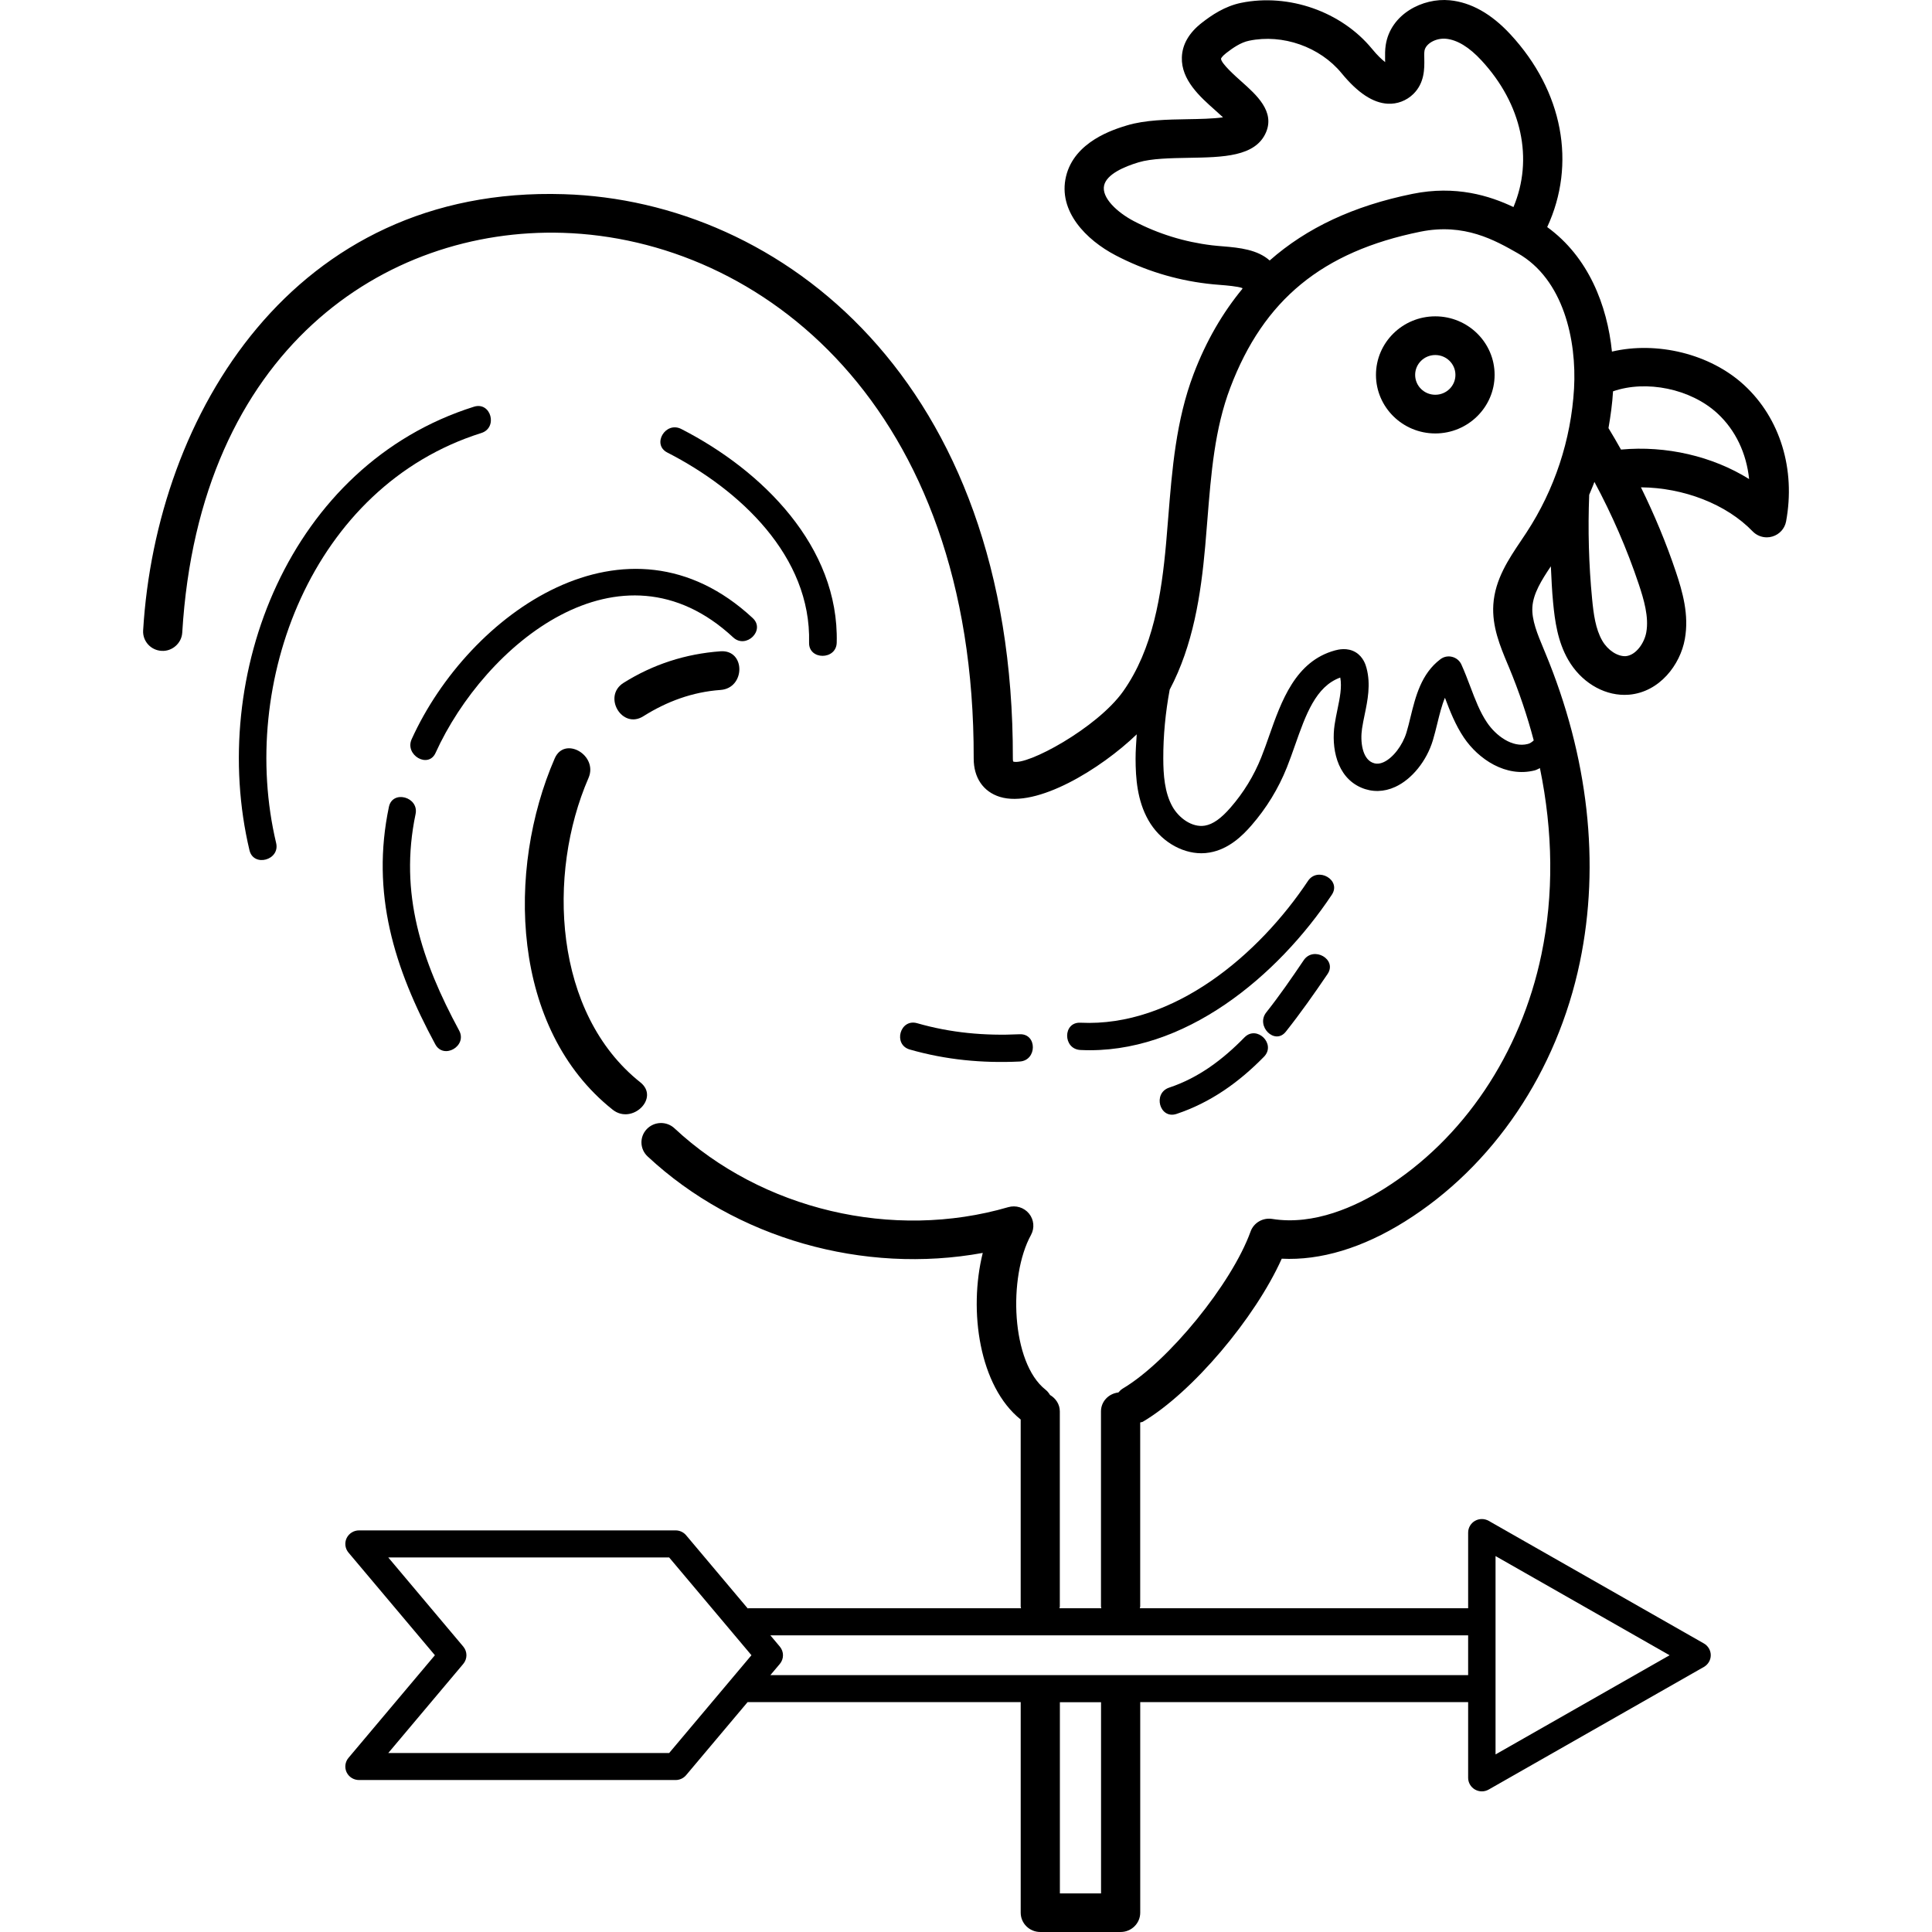 <?xml version="1.0" encoding="iso-8859-1"?>
<!-- Uploaded to: SVG Repo, www.svgrepo.com, Generator: SVG Repo Mixer Tools -->
<svg fill="#000000" height="800px" width="800px" version="1.1" id="Layer_1" xmlns="http://www.w3.org/2000/svg" xmlns:xlink="http://www.w3.org/1999/xlink" 
	 viewBox="0 0 296.639 296.639" xml:space="preserve">
<g>
	<g>
		<g>
			<path d="M267.83,59.159c-5.268-4.88-13.488-6.784-20.332-5.176c-0.728-7.116-3.608-14.528-9.94-19.12
				c4.488-9.668,2.444-20.848-5.652-29.592c-2.916-3.152-6.044-4.912-9.304-5.228c-4.144-0.408-9.108,2.108-9.84,6.888
				c-0.108,0.704-0.108,1.46-0.096,2.208c0.004,0.12,0.008,0.256,0.012,0.396c-0.492-0.376-1.18-1.008-2.02-2.036
				c-4.708-5.724-12.776-8.548-20.092-7.064c-2.532,0.52-4.556,1.912-6.04,3.068c-1.972,1.536-3,3.324-3.064,5.304
				c-0.112,3.472,2.788,6.052,5.124,8.124c0.36,0.32,0.8,0.712,1.196,1.084c-1.492,0.22-3.776,0.26-5.324,0.284
				c-3.268,0.056-6.64,0.116-9.42,0.952c-2,0.608-8.088,2.456-9.364,7.852c-1.26,5.328,3.108,9.744,7.612,12.096
				c4.396,2.3,9.132,3.768,14.068,4.356c0.636,0.08,1.304,0.136,1.976,0.188c1.04,0.084,2.688,0.22,3.412,0.484
				c0,0.04,0.02,0.072,0.02,0.112c-3.044,3.696-5.564,8-7.5,13.096c-2.7,7.12-3.3,14.66-3.884,21.948l-0.328,3.968
				c-0.716,8.008-2.012,16.312-6.6,22.796c-4.004,5.644-14.836,11.488-16.884,10.78c0,0-0.052-0.132-0.052-0.472
				c0.136-58.088-35.64-85.632-68.944-86.64c-41.5-1.312-62.604,33.836-64.592,66.98c-0.096,1.636,1.168,3.044,2.824,3.136
				c1.608,0.112,3.08-1.152,3.18-2.784c2.612-43.56,31.22-62.228,58.404-61.4c30.488,0.928,63.24,26.572,63.116,80.696
				c-0.008,2.952,1.452,5.104,4.004,5.904c5.688,1.764,15.54-4.308,21.028-9.6c-0.076,1.256-0.18,2.508-0.176,3.756
				c0.008,2.964,0.248,6.404,1.96,9.42c1.768,3.124,4.992,5.084,8.148,5.084c0.42,0,0.844-0.036,1.264-0.112
				c2.944-0.504,5.068-2.612,6.408-4.156c2.312-2.652,4.148-5.652,5.452-8.916c0.436-1.096,0.848-2.256,1.26-3.432
				c1.628-4.624,3.168-9.008,6.936-10.36c0.276,1.472-0.068,3.14-0.432,4.9c-0.16,0.78-0.32,1.556-0.436,2.332
				c-0.508,3.428,0.252,8.016,4.084,9.668c1.672,0.72,3.48,0.688,5.224-0.112c2.552-1.168,4.824-3.98,5.78-7.156
				c0.252-0.844,0.468-1.716,0.684-2.596c0.344-1.4,0.676-2.76,1.168-3.932c0.776,2.052,1.6,4.164,2.904,6.108
				c2.236,3.32,6.452,6.168,10.884,5.04c0.28-0.072,0.528-0.236,0.796-0.348c2.016,9.776,2.136,19.464,0.232,28.604
				c-3.172,15.248-11.992,28.372-24.196,36c-4.264,2.668-10.692,5.66-17.156,4.612c-1.428-0.22-2.824,0.588-3.308,1.94
				c-2.892,8.012-12.62,19.96-19.644,24.12c-0.264,0.156-0.456,0.376-0.652,0.588c-1.496,0.172-2.672,1.38-2.672,2.904v29.956
				c0,0.096,0.048,0.18,0.056,0.272h-6.432c0.008-0.096,0.056-0.176,0.056-0.272v-29.956c0-1.088-0.62-2-1.504-2.52
				c-0.18-0.296-0.4-0.58-0.688-0.808c-5.292-4.164-5.764-17.336-2.232-23.764c0.576-1.056,0.456-2.352-0.308-3.284
				c-0.764-0.932-2.02-1.316-3.188-0.98c-17.708,5.164-37.828,0.408-51.244-12.108c-1.208-1.128-3.112-1.072-4.252,0.12
				c-1.14,1.192-1.084,3.068,0.12,4.192c13.544,12.636,33.2,18.16,51.464,14.82c-2.216,8.916-0.52,20.5,5.824,25.58v28.708
				c0,0.096,0.048,0.18,0.056,0.272H114.93c-0.048,0-0.084,0.024-0.128,0.024l-9.456-11.232c-0.4-0.476-0.992-0.748-1.62-0.748
				h-48.6c-0.816,0-1.556,0.468-1.908,1.196c-0.344,0.728-0.232,1.592,0.288,2.212l13.268,15.76l-13.268,15.76
				c-0.52,0.62-0.632,1.484-0.288,2.212c0.348,0.728,1.088,1.192,1.908,1.192h48.6c0.628,0,1.22-0.272,1.62-0.748l9.436-11.212
				h41.944c0,0.012-0.008,0.02-0.008,0.032v32.292c0,1.64,1.344,2.968,3.008,2.968h12.336c1.66,0,3.008-1.328,3.008-2.968v-32.292
				c0-0.012-0.008-0.02-0.008-0.032h50.356v11.62c0,0.74,0.404,1.428,1.052,1.8c0.328,0.184,0.688,0.28,1.052,0.28
				s0.728-0.096,1.052-0.28l33.044-18.828c0.648-0.372,1.052-1.06,1.052-1.8s-0.404-1.428-1.052-1.8l-33.044-18.828
				c-0.656-0.368-1.452-0.368-2.104,0c-0.648,0.372-1.052,1.06-1.052,1.8v11.616H175.01c0.008-0.096,0.056-0.176,0.056-0.272
				v-28.248c0.132-0.056,0.276-0.036,0.404-0.112c7.628-4.516,17.248-15.94,21.328-25.036c5.944,0.304,12.424-1.652,18.904-5.708
				c13.58-8.488,23.368-23.004,26.872-39.824c3.148-15.12,1.308-31.56-5.332-47.532l-0.232-0.56
				c-0.952-2.288-1.856-4.444-1.728-6.436c0.136-2.076,1.408-4.12,2.836-6.248c0.096,1.868,0.164,3.736,0.348,5.584
				c0.264,2.768,0.688,5.956,2.316,8.772c1.92,3.332,5.252,5.384,8.64,5.384c0.236,0,0.468-0.008,0.704-0.028
				c4.696-0.408,7.86-4.604,8.564-8.54c0.672-3.716-0.356-7.272-1.372-10.312c-1.488-4.44-3.3-8.772-5.368-12.988
				c6.524,0.052,13.104,2.564,17.144,6.756c0.576,0.596,1.368,0.924,2.18,0.924c0.288,0,0.576-0.04,0.86-0.128
				c1.084-0.32,1.892-1.212,2.1-2.312C275.718,72.059,273.322,64.243,267.83,59.159z M229.626,259.275v-10.264v-10.092
				l26.724,15.228l-26.724,15.228V259.275z M102.742,269.159H59.614l11.516-13.684c0.648-0.772,0.648-1.884,0-2.66l-11.516-13.684
				h43.128l12.636,15.012L102.742,269.159z M169.054,261.387v29.324h-6.32v-29.324c0-0.012-0.004-0.02-0.004-0.032h6.332
				C169.058,261.367,169.054,261.375,169.054,261.387z M225.418,251.091v6.108h-0.004H118.282l1.452-1.72
				c0.648-0.772,0.648-1.884,0-2.66l-1.452-1.728H225.418z M187.826,37.827c-0.592-0.048-1.18-0.096-1.744-0.164
				c-4.204-0.508-8.24-1.752-11.984-3.708c-2.516-1.316-5.02-3.6-4.568-5.504c0.408-1.716,3.096-2.868,5.276-3.524
				c1.964-0.596,4.908-0.644,7.752-0.696c5.236-0.088,10.176-0.172,11.804-3.86c1.428-3.244-1.44-5.796-3.748-7.852
				c-0.936-0.836-3.128-2.78-3.14-3.512c0,0,0.088-0.304,0.788-0.852c1.024-0.792,2.236-1.644,3.528-1.904
				c5.164-1.072,10.876,0.944,14.196,4.988c2.492,3.032,4.816,4.568,7.112,4.688c1.408,0.072,2.844-0.452,3.908-1.496
				c1.744-1.716,1.704-3.928,1.68-5.396c-0.008-0.412-0.032-0.836,0.028-1.228c0.16-1.076,1.72-2,3.3-1.856
				c1.732,0.168,3.568,1.288,5.448,3.324c6.24,6.736,7.996,15.184,4.916,22.516c-3.656-1.736-8.864-3.376-15.504-2.024
				c-9.04,1.836-16.24,5.216-21.928,10.228C193.078,38.331,190.326,38.031,187.826,37.827z M241.678,59.671
				c-0.46,7.856-2.984,15.504-7.312,22.108l-0.836,1.256c-1.868,2.776-3.992,5.92-4.244,9.788c-0.22,3.372,1.052,6.404,2.168,9.08
				l0.232,0.548c1.548,3.732,2.816,7.484,3.804,11.232c-0.276,0.256-0.576,0.464-0.9,0.544c-2.392,0.628-4.924-1.28-6.276-3.296
				c-1.096-1.624-1.808-3.516-2.568-5.52c-0.432-1.136-0.864-2.276-1.368-3.388c-0.264-0.58-0.788-1.012-1.412-1.168
				c-0.64-0.168-1.3-0.024-1.808,0.364c-2.956,2.228-3.82,5.756-4.584,8.864c-0.192,0.808-0.392,1.612-0.624,2.384
				c-0.6,1.984-2.072,3.9-3.5,4.552c-0.836,0.38-1.388,0.22-1.736,0.072c-1.528-0.66-1.892-3.172-1.588-5.224
				c0.104-0.7,0.252-1.4,0.396-2.104c0.456-2.196,0.972-4.688,0.288-7.208c-0.112-0.412-0.456-1.676-1.672-2.412
				c-1.296-0.768-2.684-0.404-3.156-0.28c-6.084,1.656-8.236,7.764-10.128,13.148c-0.392,1.116-0.78,2.228-1.2,3.268
				c-1.128,2.828-2.72,5.428-4.724,7.724c-1.456,1.676-2.7,2.552-3.924,2.764c-1.992,0.336-4.012-1.192-4.976-2.896
				c-1.236-2.18-1.412-4.956-1.42-7.388c-0.012-3.528,0.336-7.092,0.984-10.596c3.604-6.82,4.788-14.552,5.452-22.012l0.332-4.024
				c0.576-7.2,1.116-13.996,3.52-20.328c5.124-13.504,14.124-20.888,29.188-23.948c6.752-1.368,11.46,1.32,14.944,3.304
				C240.062,42.871,242.102,52.239,241.678,59.671z M252.77,97.091c-0.296,1.652-1.588,3.52-3.156,3.656
				c-1.252,0.064-2.748-0.896-3.604-2.38c-1.04-1.796-1.34-4.14-1.556-6.392c-0.516-5.296-0.656-10.68-0.448-16.004
				c0.264-0.664,0.564-1.312,0.8-1.984c2.704,5.04,4.996,10.288,6.804,15.692C252.394,92.031,253.198,94.731,252.77,97.091z
				 M248.886,69.027c-0.628-1.104-1.252-2.212-1.92-3.296c0.324-1.868,0.588-3.748,0.7-5.648c5.072-1.768,11.916-0.42,16.048,3.408
				c2.764,2.56,4.44,6.12,4.844,10.064C262.95,70.051,255.818,68.387,248.886,69.027z"/>
			<path d="M73.898,66.487c2.592-0.816,1.484-4.86-1.128-4.04c-28.344,8.928-40.844,41.248-34.464,68.108
				c0.624,2.624,4.716,1.512,4.092-1.116C36.57,104.919,47.854,74.691,73.898,66.487z"/>
			<path d="M124.226,98.675c-0.068,2.696,4.176,2.696,4.244,0c0.376-14.748-11.428-26.448-23.868-32.808
				c-2.42-1.236-4.568,2.376-2.14,3.616C113.574,75.167,124.566,85.395,124.226,98.675z"/>
			<path d="M59.714,123.883c-2.78,13.268,0.788,24.74,7.12,36.46c1.284,2.38,4.948,0.268,3.664-2.112
				c-5.768-10.688-9.236-21.076-6.692-33.232C64.358,122.363,60.27,121.239,59.714,123.883z"/>
			<path d="M63.21,113.487c-1.108,2.44,2.548,4.572,3.664,2.116c7.556-16.632,28.364-33.856,45.696-17.74
				c1.988,1.844,4.996-1.112,3-2.964C96.286,76.963,72.002,94.123,63.21,113.487z"/>
			<path d="M85.17,116.447c-7.444,17.128-6.732,41.524,8.896,53.932c2.988,2.376,7.268-1.8,4.252-4.196
				c-13.316-10.576-14.384-31.944-7.956-46.74C91.87,115.971,86.69,112.943,85.17,116.447z"/>
			<path d="M110.63,99.999c-5.36,0.388-10.356,2-14.892,4.848c-3.256,2.048-0.244,7.188,3.036,5.128
				c3.624-2.28,7.548-3.732,11.856-4.04C114.47,105.663,114.498,99.723,110.63,99.999z"/>
			<path d="M156.542,162.987c2.716-0.132,2.732-4.32,0-4.188c-5.36,0.256-10.56-0.212-15.724-1.696
				c-2.628-0.752-3.748,3.288-1.128,4.04C145.202,162.723,150.818,163.259,156.542,162.987z"/>
			<path d="M200.826,135.259c-7.472,11.228-20.552,22.468-34.932,21.768c-2.728-0.132-2.724,4.056,0,4.188
				c15.936,0.776,30.324-11.408,38.596-23.84C205.994,135.115,202.322,133.015,200.826,135.259z"/>
			<path d="M191.074,159.283c-3.3,3.376-7.012,6.196-11.556,7.708c-2.576,0.86-1.472,4.904,1.128,4.04
				c5.244-1.748,9.612-4.88,13.432-8.788C195.97,160.303,192.974,157.339,191.074,159.283z"/>
			<path d="M197.426,158.403c2.268-2.86,4.36-5.832,6.408-8.852c1.52-2.248-2.152-4.348-3.664-2.116
				c-1.84,2.72-3.7,5.428-5.744,8.004C192.758,157.543,195.742,160.527,197.426,158.403z"/>
			<path d="M220.374,48.571c-5.024,0-9.108,4.032-9.108,8.988s4.088,8.992,9.108,8.992c5.02,0,9.108-4.032,9.108-8.992
				C229.486,52.603,225.398,48.571,220.374,48.571z M220.374,60.611c-1.708,0-3.092-1.364-3.092-3.052
				c0-1.684,1.384-3.048,3.092-3.048s3.092,1.364,3.092,3.048C223.47,59.247,222.082,60.611,220.374,60.611z"/>
		</g>
	</g>
</g>
</svg>